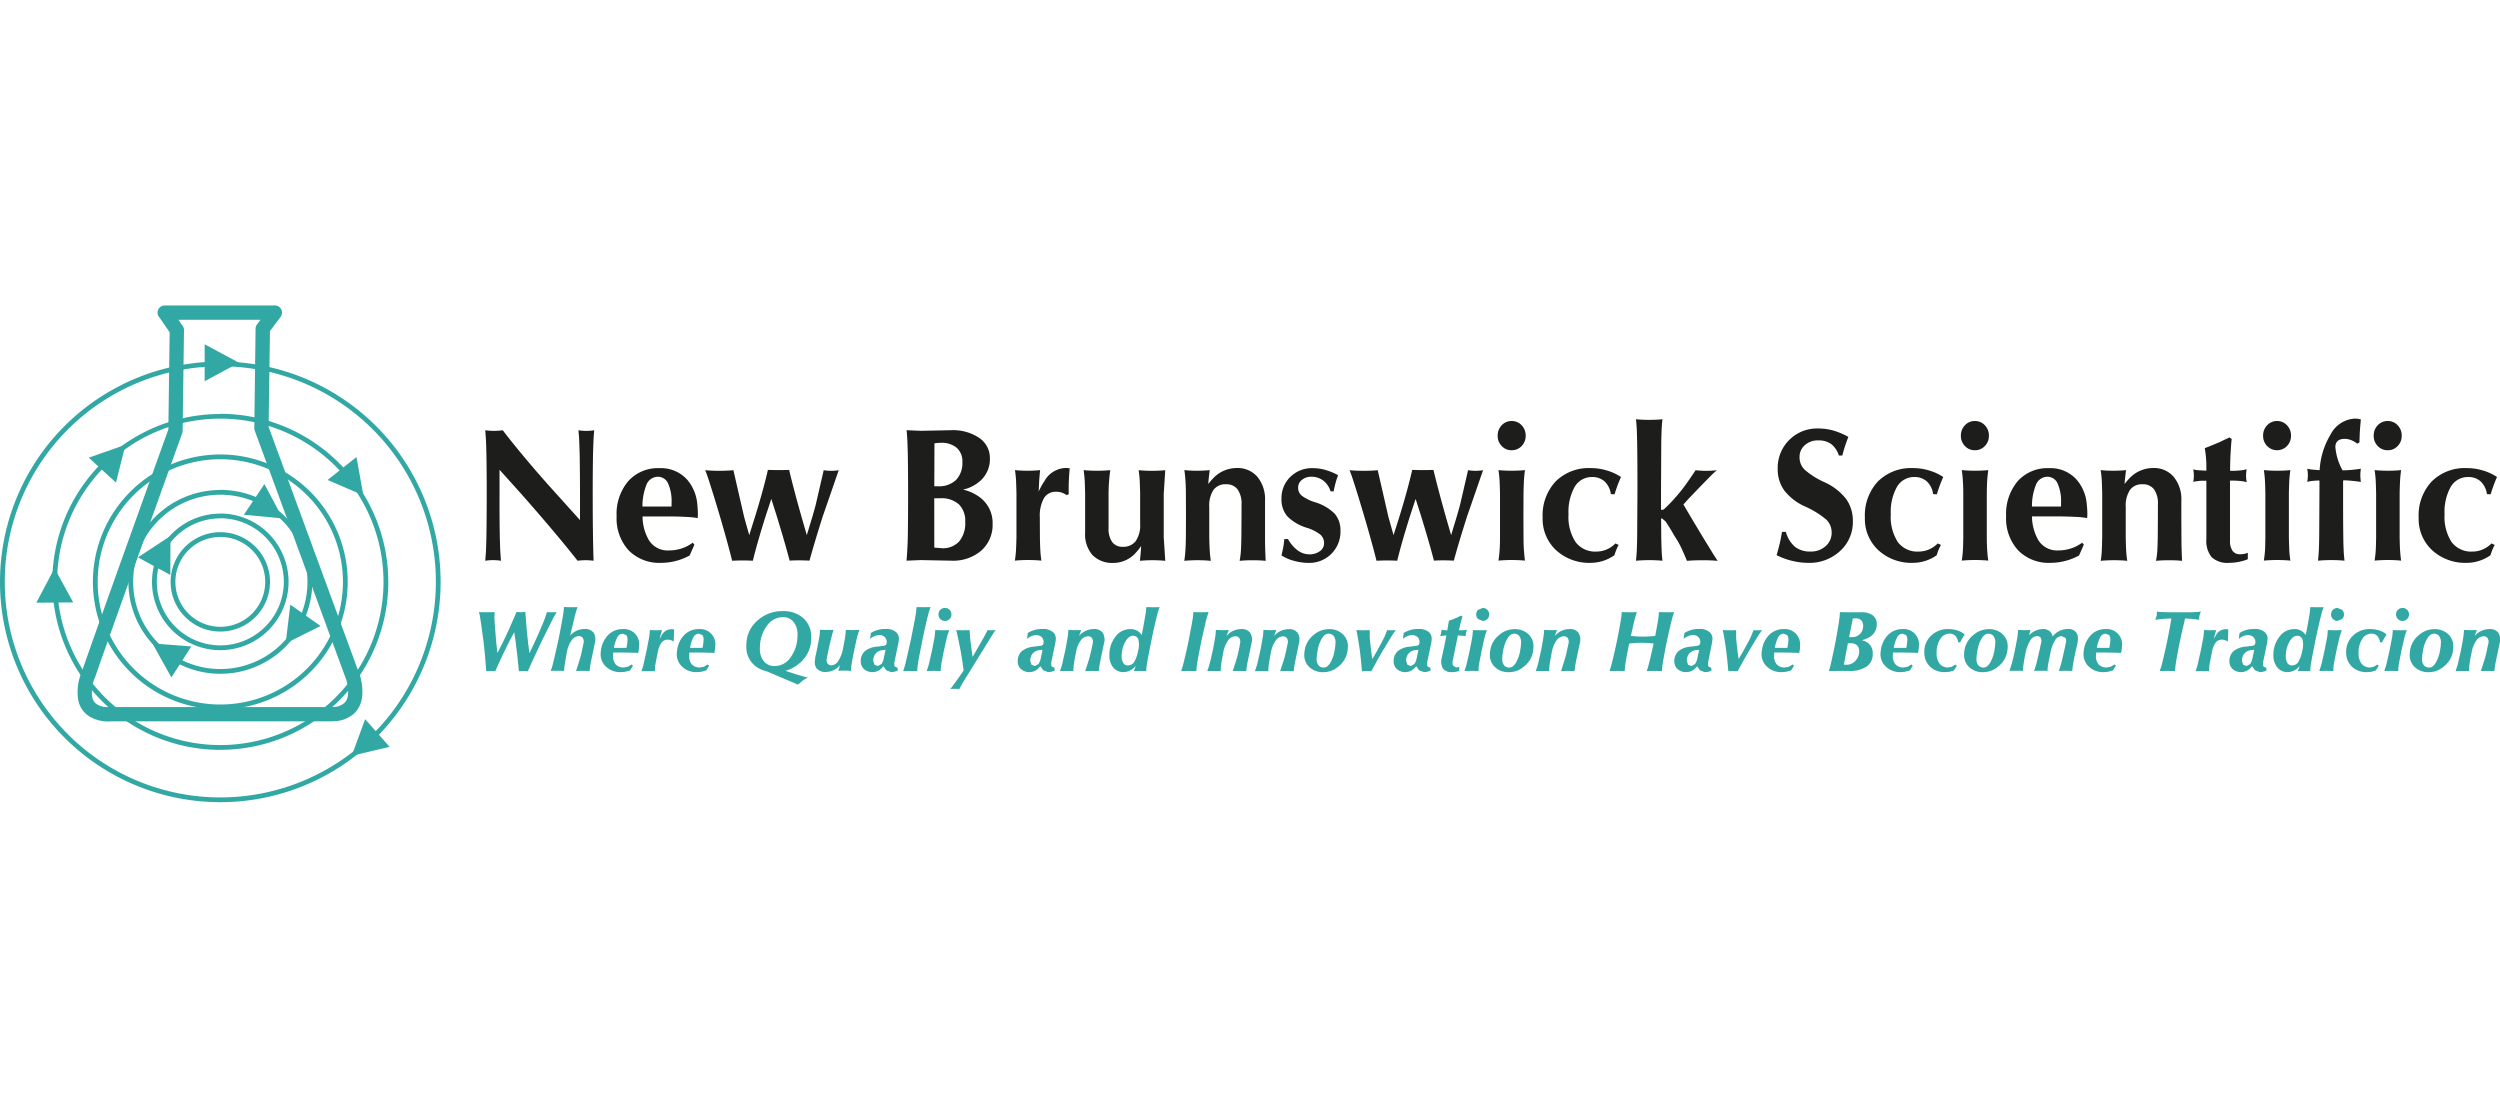 <svg id="Vrstva_1" data-name="Vrstva 1" xmlns="http://www.w3.org/2000/svg" viewBox="0 0 125 55"><defs><style>.cls-1{fill:#1d1d1b;}.cls-2{fill:#32a8a4;}</style></defs><title>Loga-znacek</title><path class="cls-1" d="M24.991,26.871c.008.321.016.559.026.715s.019.306.033.451a2.6,2.6,0,0,0-.788,0c.012-.145.025-.3.034-.451s.015-.394.024-.715q.015-.943.016-2.109T24.32,22.68c-.009-.321-.016-.559-.024-.715s-.022-.306-.034-.452a3.212,3.212,0,0,0,.876,0q.849,1.116,2.23,2.68L29,26.005,29,24.787c0-.777-.006-1.48-.017-2.105-.011-.32-.019-.556-.026-.712s-.021-.308-.036-.457a2.251,2.251,0,0,0,.395.03,2.228,2.228,0,0,0,.395-.03c-.014.146-.026.3-.033.452s-.017.394-.026.715q-.017.938-.016,2.11,0,1.947.043,3.247a3.609,3.609,0,0,0-.4-.028,3.659,3.659,0,0,0-.4.028Q27.8,26.663,26.066,24.7l-1.089-1.212,0,1.272Q24.973,25.931,24.991,26.871Z"/><path class="cls-1" d="M33.056,28.142a2.145,2.145,0,0,1-1.625-.626,2.366,2.366,0,0,1-.6-1.7,2.531,2.531,0,0,1,.582-1.758,1.987,1.987,0,0,1,1.564-.65A1.757,1.757,0,0,1,34.373,24a2.159,2.159,0,0,1,.493,1.227c.014.131.022.263.026.392a1.691,1.691,0,0,1-.009.276v.01a3.912,3.912,0,0,0-.583-.059c-.278-.015-.56-.024-.85-.024H32.128a2.354,2.354,0,0,0,.326,1.2,1.1,1.1,0,0,0,.986.5,2.042,2.042,0,0,0,.643-.1,1.878,1.878,0,0,0,.552-.288l.085.1-.239.541a2.941,2.941,0,0,1-.693.273A2.9,2.9,0,0,1,33.056,28.142Zm.522-2.815v-.171a2.205,2.205,0,0,0-.174-.986.559.559,0,0,0-.521-.333h.006a.627.627,0,0,0-.579.433,2.87,2.87,0,0,0-.187,1.057Z"/><path class="cls-1" d="M36.607,28.037q-.226-.91-.622-2.26l-.262-.872q-.21-.671-.3-.95c-.062-.185-.116-.334-.164-.445.207.019.442.03.7.03s.5-.011.711-.03q.546,2.377.534,2.327l.257.92h0l.306-.969q.418-1.362.628-2.293c.2.006.384.009.533.009s.324,0,.529-.009q.216.921.6,2.279l.284.983h0l.29-.96.12-.426c.014-.046.051-.193.107-.441s.169-.722.327-1.42a2.24,2.24,0,0,0,.379.03,2.172,2.172,0,0,0,.372-.03q-.51,1.477-.666,1.926c-.1.3-.14.4-.106.3l-.009.028q-.43,1.353-.68,2.268c-.19-.009-.354-.014-.493-.014s-.308,0-.5.014q-.241-.922-.662-2.285l-.255-.8h0l-.26.789q-.435,1.368-.662,2.3c-.2-.009-.377-.014-.523-.014S36.808,28.028,36.607,28.037Z"/><path class="cls-1" d="M45.39,26.871q.015-.94.015-2.093,0-1.171-.015-2.1c-.009-.321-.017-.559-.026-.716s-.02-.306-.034-.452l.711.03,1.525-.03a2.332,2.332,0,0,1,1.4.389,1.211,1.211,0,0,1,.529,1.026,1.447,1.447,0,0,1-.568,1.19,1.881,1.881,0,0,1-.777.365,2.211,2.211,0,0,1,.888.421,1.588,1.588,0,0,1,.592,1.286,1.711,1.711,0,0,1-.564,1.341,2.151,2.151,0,0,1-1.494.506l-1.535-.03-.712.03c.014-.145.025-.3.034-.454S45.381,27.191,45.39,26.871Zm1.325-2.558h.178A1.229,1.229,0,0,0,47.8,24a1.214,1.214,0,0,0,.319-.9.9.9,0,0,0-.282-.71,1.172,1.172,0,0,0-.8-.249,1.645,1.645,0,0,0-.314.028Zm0,3.067.381.031a1.1,1.1,0,0,0,.865-.342,1.414,1.414,0,0,0,.3-.973,1.156,1.156,0,0,0-.32-.883,1.32,1.32,0,0,0-.939-.3h-.289Z"/><path class="cls-1" d="M50.823,26.871l0-1.1,0-1.1c-.007-.311-.015-.545-.024-.7s-.028-.311-.051-.465a6.045,6.045,0,0,0,.625.03,6.246,6.246,0,0,0,.634-.03c-.023.216-.038.4-.049.559l-.025.513a3.558,3.558,0,0,1,.3-.54,1.253,1.253,0,0,1,1.007-.637l.12,0,.125.014c-.022.25-.035.465-.043.644s-.009.394-.007.648l-.094.052a1.18,1.18,0,0,0-.26-.132.87.87,0,0,0-.272-.04.682.682,0,0,0-.612.323,1.794,1.794,0,0,0-.206.956l.005,1q.008.466.024.7c.01.156.025.311.05.465-.194-.019-.414-.03-.658-.03s-.475.011-.668.03c.023-.154.042-.309.052-.467S50.816,27.182,50.823,26.871Z"/><path class="cls-1" d="M55.428,24.673l0,1.1V26.4a1.151,1.151,0,0,0,.18.7.618.618,0,0,0,.53.239.769.769,0,0,0,.649-.286,1.386,1.386,0,0,0,.22-.851v-.439l0-1.094c-.007-.314-.015-.548-.025-.7s-.027-.309-.05-.459c.2.019.417.03.663.03s.471-.011.667-.03c-.049.795-.075,1.183-.075,1.165v2.2c0-.017.026.371.075,1.166a6.169,6.169,0,0,0-.631-.03,6.281,6.281,0,0,0-.635.03c.023-.215.039-.4.051-.554l.01-.185a2.676,2.676,0,0,1-.259.325,1.5,1.5,0,0,1-1.12.519,1.38,1.38,0,0,1-1.054-.393,1.574,1.574,0,0,1-.368-1.117v-.864l0-1.1c-.007-.31-.014-.544-.025-.7s-.027-.311-.05-.465c.2.019.416.03.663.03s.475-.011.672-.03c-.026.154-.041.309-.055.465S55.432,24.362,55.428,24.673Z"/><path class="cls-1" d="M59.294,26.871l.005-1.1-.005-1.1c0-.311-.014-.545-.025-.7s-.027-.311-.052-.465a6.148,6.148,0,0,0,.63.03,6.321,6.321,0,0,0,.639-.03c-.026.216-.049.4-.063.555l-.009.14a3.033,3.033,0,0,1,.236-.278,1.621,1.621,0,0,1,1.188-.522,1.3,1.3,0,0,1,1.033.442,1.767,1.767,0,0,1,.381,1.2v.734l0,1.1c0,.33.007.572.013.728s.012.3.02.437c-.191-.019-.407-.03-.648-.03s-.465.011-.656.03a4.038,4.038,0,0,0,.062-.464c.011-.156.018-.389.025-.7l.008-1.1,0-.568a1.2,1.2,0,0,0-.2-.744.687.687,0,0,0-.581-.252.726.726,0,0,0-.623.285,1.425,1.425,0,0,0-.209.85v.434l0,1.094c.008.311.016.544.027.7s.027.31.052.464c-.2-.019-.414-.03-.659-.03s-.472.011-.668.03c.024-.154.04-.309.052-.467S59.289,27.182,59.294,26.871Z"/><path class="cls-1" d="M66.524,24.561a1.043,1.043,0,0,0-.361-.532.962.962,0,0,0-.589-.192.724.724,0,0,0-.478.157.486.486,0,0,0-.189.391.5.5,0,0,0,.183.4,2.136,2.136,0,0,0,.665.327,2.37,2.37,0,0,1,.979.573,1.26,1.26,0,0,1,.289.86,1.554,1.554,0,0,1-1.591,1.6,2.778,2.778,0,0,1-.737-.105,2.1,2.1,0,0,1-.621-.271c.039-.158.066-.294.089-.409s.038-.25.052-.407l.184,0a1.843,1.843,0,0,0,.492.572.966.966,0,0,0,.573.191.866.866,0,0,0,.527-.155.475.475,0,0,0,.212-.4.549.549,0,0,0-.187-.432,2.107,2.107,0,0,0-.677-.34,2.33,2.33,0,0,1-.977-.577,1.286,1.286,0,0,1-.288-.874,1.473,1.473,0,0,1,.442-1.093,1.528,1.528,0,0,1,1.116-.437,2.289,2.289,0,0,1,.622.084,3.224,3.224,0,0,1,.649.267c-.053.15-.1.283-.127.4a4.073,4.073,0,0,0-.094.415Z"/><path class="cls-1" d="M68.825,28.037q-.227-.91-.623-2.26l-.263-.872q-.207-.671-.3-.95c-.06-.185-.115-.334-.163-.445.21.019.443.03.7.03s.5-.011.71-.03q.546,2.377.533,2.327l.258.92h0l.308-.969q.416-1.362.626-2.293c.207.006.386.009.533.009s.324,0,.529-.009c.146.614.346,1.374.6,2.279l.284.983h0l.29-.96.121-.426c.015-.046.05-.193.108-.441s.167-.722.327-1.42a2.365,2.365,0,0,0,.751,0q-.512,1.477-.667,1.926c-.105.3-.139.4-.107.3l-.008.028q-.433,1.353-.68,2.268c-.191-.009-.355-.014-.494-.014s-.306,0-.5.014q-.24-.922-.661-2.285l-.255-.8h0l-.26.789c-.29.912-.509,1.679-.662,2.3-.2-.009-.376-.014-.524-.014S69.026,28.028,68.825,28.037Z"/><path class="cls-1" d="M75.584,21.051a.666.666,0,0,1,.5.214.735.735,0,0,1,.2.519.721.721,0,0,1-.2.516.668.668,0,0,1-.5.212.659.659,0,0,1-.5-.212.711.711,0,0,1-.2-.516.724.724,0,0,1,.2-.519A.657.657,0,0,1,75.584,21.051ZM75,26.871l0-1.1,0-1.1c-.007-.311-.015-.545-.025-.7s-.028-.311-.051-.465c.194.019.415.03.659.03s.472-.011.667-.03c-.024.154-.039.309-.049.465s-.02.389-.025.7l-.005,1.1.005,1.095c0,.311.013.546.025.7s.025.311.049.465c-.2-.019-.414-.03-.659-.03s-.473.011-.667.03c.023-.154.04-.309.053-.467S75,27.182,75,26.871Z"/><path class="cls-1" d="M80.933,27.248a2.371,2.371,0,0,0-.12.248c-.029.072-.061.162-.092.266a2.086,2.086,0,0,1-1.176.38,2.449,2.449,0,0,1-1.74-.631,2.129,2.129,0,0,1-.673-1.629,2.483,2.483,0,0,1,.65-1.81,2.353,2.353,0,0,1,1.763-.667,2.726,2.726,0,0,1,.791.117,2.574,2.574,0,0,1,.712.328c-.071.164-.128.306-.173.426s-.094.266-.147.44l-.185-.011a1.059,1.059,0,0,0-.311-.631.894.894,0,0,0-.623-.222.983.983,0,0,0-.872.487,2.536,2.536,0,0,0-.311,1.367,2.312,2.312,0,0,0,.354,1.4,1.219,1.219,0,0,0,1.042.472,1.29,1.29,0,0,0,.512-.106,1.36,1.36,0,0,0,.439-.3Z"/><path class="cls-1" d="M83.063,26.868c.006.3.013.533.02.688s.021.318.041.481c-.2-.019-.414-.03-.659-.03s-.473.011-.666.03c.017-.163.03-.324.038-.479s.015-.385.021-.687l.014-2.366q0-1.482-.014-2.376c-.006-.3-.013-.532-.021-.687s-.021-.316-.038-.48a6.152,6.152,0,0,0,.656.03,6.371,6.371,0,0,0,.669-.03c-.02.164-.034.324-.041.479s-.014.384-.02.686l-.012,2.365v1h.023l.09-.008.062-.048a7.413,7.413,0,0,0,.613-.643c.136-.154.266-.318.393-.489s.309-.435.549-.793a4.443,4.443,0,0,0,.533.03,4.349,4.349,0,0,0,.529-.03c-.089.073-.226.2-.412.39s-.51.522-.975,1.007L84.371,25l-.2.223.221.379.623,1.044q.463.759.635,1.038c.116.186.195.306.237.358-.225-.019-.481-.03-.764-.03s-.546.011-.775.03c-.13-.31-.232-.544-.308-.7a4.218,4.218,0,0,0-.264-.465l-.046-.069c-.155-.271-.3-.515-.448-.732l-.146-.126-.081-.038Z"/><path class="cls-1" d="M91.942,22.777a1.162,1.162,0,0,0-.383-.576,1.087,1.087,0,0,0-.654-.181.949.949,0,0,0-.663.239.764.764,0,0,0-.264.6.851.851,0,0,0,.261.632,3.942,3.942,0,0,0,.989.621,2.872,2.872,0,0,1,1.074.831,1.857,1.857,0,0,1,.341,1.117,1.946,1.946,0,0,1-.636,1.488,2.248,2.248,0,0,1-1.595.595,3.464,3.464,0,0,1-.805-.1,3.577,3.577,0,0,1-.777-.286c.065-.222.118-.416.156-.579s.076-.359.115-.585h.192a1.5,1.5,0,0,0,.455.747,1.211,1.211,0,0,0,.778.237,1.088,1.088,0,0,0,.756-.27.872.872,0,0,0,.3-.681.889.889,0,0,0-.275-.653,4.479,4.479,0,0,0-1.057-.65,2.722,2.722,0,0,1-1.036-.8,1.788,1.788,0,0,1-.328-1.08A1.964,1.964,0,0,1,90.9,21.424a2.834,2.834,0,0,1,.757.1,3.7,3.7,0,0,1,.762.32c-.071.177-.125.331-.167.46s-.087.288-.137.473Z"/><path class="cls-1" d="M97.047,27.248a2.59,2.59,0,0,0-.12.248c-.03.072-.06.162-.093.266a2.011,2.011,0,0,1-.562.28,2.037,2.037,0,0,1-.614.1,2.446,2.446,0,0,1-1.739-.631,2.126,2.126,0,0,1-.674-1.629,2.484,2.484,0,0,1,.651-1.81,2.351,2.351,0,0,1,1.761-.667,2.74,2.74,0,0,1,.793.117,2.541,2.541,0,0,1,.711.328c-.071.164-.128.306-.172.426s-.093.266-.148.44l-.185-.011a1.053,1.053,0,0,0-.311-.631.893.893,0,0,0-.622-.222.982.982,0,0,0-.872.487,2.527,2.527,0,0,0-.311,1.367,2.312,2.312,0,0,0,.353,1.4,1.219,1.219,0,0,0,1.043.472,1.3,1.3,0,0,0,.512-.106,1.382,1.382,0,0,0,.439-.3Z"/><path class="cls-1" d="M98.745,21.051a.666.666,0,0,1,.5.214.727.727,0,0,1,.2.519.713.713,0,0,1-.2.516.668.668,0,0,1-.5.212.659.659,0,0,1-.5-.212.707.707,0,0,1-.2-.516.72.72,0,0,1,.2-.519A.657.657,0,0,1,98.745,21.051Zm-.581,5.82,0-1.1,0-1.1c0-.311-.014-.545-.025-.7s-.027-.311-.05-.465c.2.019.414.03.659.03s.472-.011.667-.03c-.024.154-.039.309-.051.465s-.019.389-.024.7l0,1.1,0,1.095c0,.311.014.546.024.7s.027.311.051.465c-.2-.019-.414-.03-.658-.03s-.473.011-.668.03c.023-.154.042-.309.053-.467S98.159,27.182,98.164,26.871Z"/><path class="cls-1" d="M102.531,28.142a2.144,2.144,0,0,1-1.625-.626,2.358,2.358,0,0,1-.6-1.7,2.544,2.544,0,0,1,.579-1.758,2,2,0,0,1,1.566-.65,1.755,1.755,0,0,1,1.395.591,2.131,2.131,0,0,1,.493,1.227c.015.131.024.263.027.392a1.691,1.691,0,0,1-.009.276v.01a3.927,3.927,0,0,0-.582-.059c-.279-.015-.562-.024-.852-.024H101.6a2.394,2.394,0,0,0,.325,1.2,1.1,1.1,0,0,0,.987.5,2.016,2.016,0,0,0,.641-.1,1.852,1.852,0,0,0,.554-.288l.084.1-.238.541a2.958,2.958,0,0,1-.693.273A2.9,2.9,0,0,1,102.531,28.142Zm.521-2.815v-.171a2.178,2.178,0,0,0-.174-.986.556.556,0,0,0-.519-.333h.005a.624.624,0,0,0-.577.433,2.824,2.824,0,0,0-.189,1.057Z"/><path class="cls-1" d="M105.11,26.871l0-1.1,0-1.1c-.006-.311-.015-.545-.024-.7s-.029-.311-.053-.465a6.14,6.14,0,0,0,.631.03,6.329,6.329,0,0,0,.638-.03c-.028.216-.047.4-.064.555l-.009.14a3.033,3.033,0,0,1,.236-.278,1.623,1.623,0,0,1,1.189-.522,1.288,1.288,0,0,1,1.031.442,1.757,1.757,0,0,1,.382,1.2v.734l.005,1.1c0,.33.008.572.013.728s.012.3.02.437c-.191-.019-.407-.03-.647-.03s-.466.011-.658.03a4.04,4.04,0,0,0,.063-.464c.011-.156.018-.389.025-.7l.007-1.1,0-.568a1.2,1.2,0,0,0-.194-.744.685.685,0,0,0-.58-.252.721.721,0,0,0-.623.285,1.417,1.417,0,0,0-.211.85v.434l0,1.094c.005.311.014.544.024.7s.028.31.052.464c-.193-.019-.414-.03-.658-.03s-.474.011-.667.03c.022-.154.04-.309.05-.467S105.1,27.182,105.11,26.871Z"/><path class="cls-1" d="M112.388,27.963a2.555,2.555,0,0,1-.926.179,1.167,1.167,0,0,1-.877-.28,1.3,1.3,0,0,1-.267-.912V24.036l-.184,0c-.1,0-.194.014-.283.024a.954.954,0,0,0-.186.035,2.273,2.273,0,0,0,.028-.32,2.2,2.2,0,0,0-.028-.311.8.8,0,0,0,.192.041c.092.01.187.016.283.019l.178.011v-.3c0-.1-.009-.227-.022-.386s-.035-.307-.058-.442c.27-.1.5-.2.7-.281l.534-.255.113.078c-.019.142-.035.36-.052.653s-.026.606-.029.938h.145a3.529,3.529,0,0,0,.395-.023,1.64,1.64,0,0,0,.291-.056,1.839,1.839,0,0,0-.031.319,1.927,1.927,0,0,0,.031.329,1.647,1.647,0,0,0-.294-.056,3.814,3.814,0,0,0-.4-.022H111.5v3a.855.855,0,0,0,.127.51.436.436,0,0,0,.376.172,1,1,0,0,0,.39-.074Z"/><path class="cls-1" d="M113.85,21.051a.658.658,0,0,1,.5.214.723.723,0,0,1,.2.519.71.71,0,0,1-.2.516.689.689,0,0,1-.994,0,.71.71,0,0,1-.2-.516.723.723,0,0,1,.2-.519A.663.663,0,0,1,113.85,21.051Zm-.582,5.82,0-1.1,0-1.1c-.006-.311-.013-.545-.024-.7s-.028-.311-.051-.465c.2.019.414.03.659.03s.474-.011.667-.03q-.033.231-.051.465c-.008.155-.017.389-.024.7l0,1.1,0,1.095c.007.311.016.546.024.7s.029.311.051.465c-.193-.019-.413-.03-.658-.03s-.472.011-.668.03c.023-.154.042-.309.055-.467S113.262,27.182,113.268,26.871Z"/><path class="cls-1" d="M117.155,24.021l0,.446c0,1,0,1.8.011,2.4,0,.3.012.531.019.688s.023.316.04.479c-.194-.019-.413-.03-.657-.03s-.474.011-.669.03c.02-.163.032-.324.041-.479s.015-.385.02-.688l.013-2.4v-.44h-.017a2.853,2.853,0,0,0-.348.02,1.169,1.169,0,0,0-.245.049,2.26,2.26,0,0,0,.031-.334,2.165,2.165,0,0,0-.031-.326,1.4,1.4,0,0,0,.224.04c.114.014.237.022.369.03h.026a3.84,3.84,0,0,1,.539-1.766,1.456,1.456,0,0,1,1.232-.811l.175.013.117.033c-.024.218-.04.408-.05.568s-.016.351-.022.577l-.111.063a1.112,1.112,0,0,0-.3-.175.927.927,0,0,0-.324-.066c-.3,0-.457.13-.471.391a2.866,2.866,0,0,0,.36,1.182h.085c.1,0,.227-.008.386-.023s.308-.034.445-.056a2.551,2.551,0,0,0-.027.326,2.663,2.663,0,0,0,.027.334c-.137-.022-.285-.04-.444-.055s-.287-.024-.385-.024Z"/><path class="cls-1" d="M119.385,21.051a.658.658,0,0,1,.5.214.72.72,0,0,1,.2.519.707.707,0,0,1-.2.516.66.66,0,0,1-.5.212.669.669,0,0,1-.5-.212.717.717,0,0,1-.2-.516.731.731,0,0,1,.2-.519A.667.667,0,0,1,119.385,21.051Zm-.579,5.82,0-1.1,0-1.1c-.007-.311-.014-.545-.024-.7s-.028-.311-.051-.465c.2.019.414.03.659.03s.472-.011.667-.03c-.023.154-.041.309-.05.465s-.019.389-.025.7l0,1.1,0,1.095c.006.311.014.546.025.7s.027.311.05.465c-.2-.019-.414-.03-.658-.03s-.473.011-.668.03c.023-.154.041-.309.053-.467S118.8,27.182,118.806,26.871Z"/><path class="cls-1" d="M124.736,27.248a2.162,2.162,0,0,0-.119.248c-.03.072-.062.162-.094.266a2,2,0,0,1-.562.28,2.022,2.022,0,0,1-.614.1,2.449,2.449,0,0,1-1.74-.631,2.133,2.133,0,0,1-.674-1.629,2.477,2.477,0,0,1,.654-1.81,2.343,2.343,0,0,1,1.76-.667,2.728,2.728,0,0,1,.792.117,2.555,2.555,0,0,1,.711.328c-.071.164-.128.306-.172.426s-.093.266-.146.44l-.186-.011a1.059,1.059,0,0,0-.311-.631.889.889,0,0,0-.622-.222.983.983,0,0,0-.873.487,2.536,2.536,0,0,0-.311,1.367,2.319,2.319,0,0,0,.353,1.4,1.221,1.221,0,0,0,1.044.472,1.283,1.283,0,0,0,.509-.106,1.358,1.358,0,0,0,.441-.3Z"/><path class="cls-2" d="M24.313,33.562q-.061-.867-.136-1.482c-.034-.267-.074-.562-.122-.888-.031-.208-.051-.34-.061-.4l-.046-.186c.15,0,.279.007.391.007s.241,0,.394-.007c-.009.12-.013.208-.013.268s.007.164.017.318c.023.335.047.638.072.907l.06.552h0l.284-.552q.306-.622.674-1.5l.217.012.222-.012c.04.581.085,1.078.132,1.492l.073.567c.1-.2.187-.384.265-.555.125-.269.256-.571.4-.91.053-.128.09-.221.11-.279s.055-.162.1-.307c.091,0,.173.007.241.007s.151,0,.246-.007l-.127.212c-.032.059-.095.184-.19.374l-.441.889c-.2.413-.428.906-.686,1.481l-.219-.014-.225.014c-.055-.581-.112-1.079-.167-1.5l-.068-.45h0c-.088.156-.167.3-.24.446q-.321.624-.708,1.5l-.22-.014Z"/><path class="cls-2" d="M27.7,32.968q.132-.564.228-1.012c.061-.3.127-.638.194-1.018.026-.153.043-.261.051-.319s.015-.147.023-.265c.128,0,.241.006.335.006s.211,0,.344-.006c-.041.127-.071.221-.088.28s-.043.16-.077.3l-.2.842.018-.018a.945.945,0,0,1,.7-.308.521.521,0,0,1,.453.186.687.687,0,0,1,.057.538l-.165.79c-.031.151-.051.257-.059.315s-.021.15-.035.272c-.129-.006-.24-.007-.334-.007s-.21,0-.342.007c.107-.326.176-.549.21-.666s.072-.286.117-.507l.043-.2a.371.371,0,0,0-.028-.273.226.226,0,0,0-.206-.1.447.447,0,0,0-.354.208,1.4,1.4,0,0,0-.236.564l-.068.383c-.026.166-.044.277-.053.336s-.014.142-.021.251c-.126-.006-.238-.007-.331-.007s-.208,0-.339.007c.041-.119.069-.207.087-.266S27.659,33.123,27.7,32.968Z"/><path class="cls-2" d="M31.025,33.606a1.01,1.01,0,0,1-.711-.261.847.847,0,0,1-.283-.654l.008-.117.018-.124a1.328,1.328,0,0,1,.384-.733,1.006,1.006,0,0,1,.706-.263.757.757,0,0,1,.812.815l-.01.162-.029.174-.01.041c-.333-.012-.625-.019-.876-.019l-.373,0-.008.154a.637.637,0,0,0,.137.443.535.535,0,0,0,.41.148l.19-.035.19-.113.069.059-.143.237-.237.066A1.583,1.583,0,0,1,31.025,33.606Zm.3-1.212V32.38l.039-.216.012-.174a.4.4,0,0,0-.057-.232l-.178-.072a.306.306,0,0,0-.265.158,1.782,1.782,0,0,0-.178.544v.006Z"/><path class="cls-2" d="M32.23,32.968l.1-.442.084-.438c.029-.145.048-.246.054-.3s.016-.154.025-.283c.115,0,.215.007.3.007s.188,0,.309-.007c-.028.091-.051.166-.067.226l-.057.225.125-.225a.556.556,0,0,1,.461-.272l.142.009-.02.616a.489.489,0,0,0-.31-.1.367.367,0,0,0-.3.149,1.1,1.1,0,0,0-.184.458l-.076.385c-.027.136-.045.235-.054.293s-.011.157-.019.294c-.128-.006-.239-.007-.333-.007s-.209,0-.34.007c.045-.13.075-.224.093-.284S32.2,33.11,32.23,32.968Z"/><path class="cls-2" d="M34.831,33.606a1,1,0,0,1-.709-.261.842.842,0,0,1-.284-.654l.006-.117.022-.124a1.3,1.3,0,0,1,.382-.733,1,1,0,0,1,.706-.263.757.757,0,0,1,.812.815l-.01.162-.03.174-.009.041c-.334-.012-.626-.019-.877-.019l-.373,0-.007.154a.642.642,0,0,0,.137.443.537.537,0,0,0,.41.148l.189-.035.189-.113.073.059-.146.237-.236.066A1.588,1.588,0,0,1,34.831,33.606Zm.3-1.212V32.38l.037-.216.011-.174a.391.391,0,0,0-.054-.232l-.178-.072a.312.312,0,0,0-.268.158,1.768,1.768,0,0,0-.175.544v.006Z"/><path class="cls-2" d="M39.9,34.231l-.755-.321-.726-.31-.085-.032-.114-.037a1.276,1.276,0,0,1-.516-.284,1.22,1.22,0,0,1-.388-.949v-.1l.008-.1A1.6,1.6,0,0,1,37.905,31a1.827,1.827,0,0,1,1.225-.444,1.485,1.485,0,0,1,1.043.357,1.24,1.24,0,0,1,.389.957l0,.1-.006.094a1.6,1.6,0,0,1-.584,1.1,1.757,1.757,0,0,1-.7.375l.3.1c.193.063.368.117.529.162a1.546,1.546,0,0,0,.3.068,2.553,2.553,0,0,0-.263.159Zm-1.522-2.983A1.818,1.818,0,0,0,38,32.258l-.006.082,0,.09a.956.956,0,0,0,.2.634.662.662,0,0,0,.534.238.955.955,0,0,0,.768-.389A1.819,1.819,0,0,0,39.87,31.9l.006-.084,0-.087a.965.965,0,0,0-.2-.634.655.655,0,0,0-.53-.238A.972.972,0,0,0,38.377,31.248Z"/><path class="cls-2" d="M41.517,32.089c-.038.156-.069.3-.1.439l-.076.388a.336.336,0,0,0,.032.254.228.228,0,0,0,.206.095.434.434,0,0,0,.34-.226,1.7,1.7,0,0,0,.232-.613l.064-.337c.027-.137.044-.235.05-.293s.017-.158.026-.3c.128,0,.241.007.335.007s.21,0,.344-.007c-.045.129-.076.222-.094.281s-.039.16-.072.307l-.095.44-.086.44c-.027.145-.046.248-.053.3s-.014.154-.021.282c-.122-.01-.225-.015-.314-.015s-.2,0-.321.008l.092-.283-.021.024a.922.922,0,0,1-.688.317.544.544,0,0,1-.472-.188.519.519,0,0,1-.086-.316l.025-.233.075-.342.085-.438c.03-.148.048-.248.055-.308s.014-.152.022-.281c.128,0,.24.007.335.007s.209,0,.342-.007l-.069.215C41.6,31.771,41.566,31.9,41.517,32.089Z"/><path class="cls-2" d="M43.639,33.606a.626.626,0,0,1-.435-.149.509.509,0,0,1-.166-.394.656.656,0,0,1,.2-.5,1.078,1.078,0,0,1,.6-.23l.36-.043.1-.042.036-.1a.346.346,0,0,0-.386-.392.691.691,0,0,0-.444.194l.039-.3a1.308,1.308,0,0,1,.745-.2.717.717,0,0,1,.539.178.454.454,0,0,1,.119.324l-.021.169-.211,1.016.008.172.109.063.041,0,.021.147a.68.68,0,0,1-.346.085l-.238-.093-.137-.2-.08.086A.631.631,0,0,1,43.639,33.606Zm.638-1.116-.138.014a.525.525,0,0,0-.348.166.537.537,0,0,0-.127.372l.058.194.173.066.177-.1a.746.746,0,0,0,.112-.267Z"/><path class="cls-2" d="M45.323,32.968q.133-.564.227-1.012c.062-.3.126-.638.2-1.018.026-.153.045-.261.052-.319s.015-.147.024-.265c.132,0,.248.006.347.006s.215,0,.353-.006c-.042.118-.072.207-.089.265s-.042.166-.08.319c-.09.378-.165.714-.226,1.014s-.126.636-.2,1.016c-.025.155-.043.261-.049.321s-.016.147-.023.266c-.134-.006-.249-.007-.347-.007s-.215,0-.353.007c.041-.119.07-.207.086-.266S45.287,33.123,45.323,32.968Z"/><path class="cls-2" d="M46.5,32.968l.1-.442.084-.438c.029-.145.047-.246.054-.3s.016-.154.024-.283c.133,0,.248.007.346.007s.216,0,.353-.007c-.044.129-.076.226-.094.283s-.039.16-.071.3l-.1.44-.087.44c-.027.142-.046.244-.054.3s-.012.154-.021.284c-.134-.006-.248-.007-.347-.007s-.216,0-.351.007c.043-.13.075-.224.091-.284S46.472,33.11,46.5,32.968Zm.749-2.571a.319.319,0,0,1,.323.326.312.312,0,0,1-.093.229.324.324,0,0,1-.555-.229.319.319,0,0,1,.325-.326Z"/><path class="cls-2" d="M49.4,32.094l-1.092,1.768c-.089.136-.149.234-.183.293s-.086.157-.156.293l-.223-.007-.228.007.1-.128c.043-.058.152-.21.331-.458l.234-.338c-.051-.379-.1-.709-.152-.987l-.089-.442c-.044-.214-.073-.351-.087-.41l-.045-.178c.128,0,.238.007.331.007s.21,0,.34-.007c.009.158.016.265.02.325s.012.145.027.26c.018.17.037.321.059.46l.044.292.432-.752.123-.217c.031-.059.1-.181.193-.368l.2.007.2-.007-.1.14Z"/><path class="cls-2" d="M51.489,33.606a.627.627,0,0,1-.436-.149.5.5,0,0,1-.166-.394.655.655,0,0,1,.2-.5,1.085,1.085,0,0,1,.6-.23l.358-.043.1-.042.034-.1a.361.361,0,0,0-.065-.257.375.375,0,0,0-.319-.135.7.7,0,0,0-.444.194l.038-.3a1.313,1.313,0,0,1,.745-.2.715.715,0,0,1,.539.178.449.449,0,0,1,.119.324l-.02.169-.212,1.016.009.172.108.063.041,0,.022.147a.677.677,0,0,1-.345.085l-.237-.093-.138-.2-.082.086A.623.623,0,0,1,51.489,33.606Zm.637-1.116-.137.014a.528.528,0,0,0-.35.166.541.541,0,0,0-.126.372l.058.194.175.066.175-.1a.765.765,0,0,0,.113-.267Z"/><path class="cls-2" d="M53.162,32.968l.1-.442.082-.438c.027-.156.045-.264.053-.322s.014-.148.02-.266c.123,0,.23.007.319.007s.2,0,.326-.007c-.047.12-.081.209-.1.27l-.01.025.033-.034a.954.954,0,0,1,.7-.307.519.519,0,0,1,.455.187.691.691,0,0,1,.056.541l-.164.786c-.03.151-.05.257-.06.315s-.019.15-.034.272c-.13-.006-.239-.007-.333-.007s-.212,0-.344.007c.108-.326.179-.549.212-.666s.073-.286.118-.507l.043-.194a.373.373,0,0,0-.028-.274.228.228,0,0,0-.208-.1.458.458,0,0,0-.36.209,1.4,1.4,0,0,0-.234.563l-.072.383c-.024.148-.04.252-.047.31s-.013.152-.019.277c-.127-.006-.237-.007-.331-.007s-.207,0-.338.007c.052-.143.086-.243.1-.3S53.134,33.1,53.162,32.968Z"/><path class="cls-2" d="M56.174,33.606a.646.646,0,0,1-.512-.232.9.9,0,0,1-.192-.6v-.008a1.432,1.432,0,0,1,.3-.926.9.9,0,0,1,.731-.385.644.644,0,0,1,.585.3c.048-.244.1-.516.151-.815.026-.153.045-.261.052-.319s.016-.147.025-.265c.126,0,.237.006.329.006s.2,0,.336-.006c-.042.116-.07.2-.087.263s-.044.166-.082.321c-.089.378-.165.714-.225,1.014s-.128.636-.2,1.016c-.027.157-.044.265-.051.323s-.016.147-.023.264c-.117-.006-.22-.007-.307-.007s-.193,0-.316.007l.077-.191.023-.072-.018.02A.794.794,0,0,1,56.174,33.606Zm.475-1.816c-.148,0-.278.105-.392.312a1.426,1.426,0,0,0-.173.711.6.6,0,0,0,.081.337.254.254,0,0,0,.225.121.374.374,0,0,0,.318-.172,1.624,1.624,0,0,0,.2-.569,1.105,1.105,0,0,0,.01-.555A.261.261,0,0,0,56.649,31.79Z"/><path class="cls-2" d="M59.222,32.969q.119-.489.2-.888c.054-.264.112-.56.17-.89.029-.154.045-.261.053-.319s.016-.148.023-.266c.146,0,.271.007.377.007s.235,0,.385-.007c-.041.118-.069.207-.086.266s-.045.165-.082.319c-.077.328-.144.623-.2.889s-.11.559-.172.889c-.025.154-.043.26-.051.32s-.015.148-.021.266c-.145-.006-.27-.007-.377-.007s-.234,0-.385.007c.041-.118.07-.207.086-.266S59.185,33.123,59.222,32.969Z"/><path class="cls-2" d="M60.538,32.968l.1-.442.083-.438c.026-.156.042-.264.051-.322s.016-.148.021-.266c.123,0,.228.007.318.007s.2,0,.327-.007c-.047.12-.081.209-.1.27l-.011.025.033-.034a.96.96,0,0,1,.7-.307.511.511,0,0,1,.452.187.677.677,0,0,1,.059.541l-.164.786c-.03.151-.051.257-.06.315s-.019.15-.033.272c-.131-.006-.241-.007-.336-.007s-.21,0-.342.007c.108-.326.178-.549.212-.666s.072-.286.118-.507L62,32.188a.374.374,0,0,0-.027-.274.23.23,0,0,0-.208-.1.458.458,0,0,0-.36.209,1.4,1.4,0,0,0-.234.563l-.072.383c-.025.148-.041.252-.047.31s-.013.152-.018.277c-.128-.006-.238-.007-.332-.007s-.207,0-.339.007c.053-.143.086-.243.1-.3S60.51,33.1,60.538,32.968Z"/><path class="cls-2" d="M62.916,32.968l.1-.442.082-.438c.027-.156.044-.264.052-.322s.015-.148.022-.266c.122,0,.227.007.317.007s.2,0,.325-.007c-.045.12-.078.209-.1.27L63.7,31.8l.033-.034a.956.956,0,0,1,.7-.307.515.515,0,0,1,.453.187.686.686,0,0,1,.058.541l-.165.786c-.03.151-.049.257-.058.315s-.022.15-.035.272c-.129-.006-.241-.007-.335-.007s-.209,0-.344.007c.108-.326.18-.549.213-.666s.073-.286.118-.507l.043-.194a.369.369,0,0,0-.027-.274.229.229,0,0,0-.209-.1.455.455,0,0,0-.359.209,1.425,1.425,0,0,0-.235.563l-.071.383c-.024.148-.041.252-.048.31s-.013.152-.018.277c-.128-.006-.237-.007-.331-.007s-.206,0-.338.007c.05-.143.085-.243.1-.3S62.888,33.1,62.916,32.968Z"/><path class="cls-2" d="M65.477,33.364a.819.819,0,0,1-.264-.635l.009-.135.024-.146a1.22,1.22,0,0,1,.434-.7,1.18,1.18,0,0,1,.764-.291.974.974,0,0,1,.688.245.827.827,0,0,1,.264.636l-.009.136-.023.145a1.194,1.194,0,0,1-.436.7,1.151,1.151,0,0,1-.76.29A.982.982,0,0,1,65.477,33.364Zm1.035-.22a1.749,1.749,0,0,0,.216-.612l.035-.215.013-.189a.523.523,0,0,0-.091-.328.326.326,0,0,0-.271-.114c-.114,0-.218.078-.317.232a1.67,1.67,0,0,0-.216.614l-.037.217-.013.188a.51.51,0,0,0,.092.326.332.332,0,0,0,.274.113C66.311,33.376,66.416,33.3,66.512,33.144Z"/><path class="cls-2" d="M67.927,32.094c-.038-.233-.062-.377-.074-.437l-.038-.15c.128,0,.238.007.332.007s.209,0,.34-.007c0,.175,0,.292,0,.35s.01.139.021.239l.05.45.055.406h0l.231-.392c.078-.14.165-.3.253-.464.057-.107.1-.189.124-.248s.073-.173.141-.341l.211.007.215-.007-.152.212c-.038.058-.113.183-.231.376l-.263.435q-.251.43-.576,1.032l-.233-.014-.234.014c-.035-.4-.07-.743-.105-1.028C67.973,32.4,67.953,32.25,67.927,32.094Z"/><path class="cls-2" d="M70.284,33.606a.627.627,0,0,1-.436-.149.509.509,0,0,1-.166-.394.652.652,0,0,1,.2-.5,1.082,1.082,0,0,1,.6-.23l.358-.043.1-.042.034-.1a.371.371,0,0,0-.063-.257.382.382,0,0,0-.323-.135.7.7,0,0,0-.442.194l.04-.3a1.3,1.3,0,0,1,.744-.2.722.722,0,0,1,.54.178.456.456,0,0,1,.116.324l-.018.169-.213,1.016.01.172.106.063.042,0,.022.147a.677.677,0,0,1-.345.085l-.237-.093-.139-.2-.08.086A.631.631,0,0,1,70.284,33.606Zm.637-1.116-.137.014a.53.53,0,0,0-.35.166.541.541,0,0,0-.127.372l.061.194.173.066.174-.1a.747.747,0,0,0,.114-.267Z"/><path class="cls-2" d="M72.948,33.548a.986.986,0,0,1-.359.058.5.5,0,0,1-.446-.187.741.741,0,0,1-.05-.558l.12-.54.108-.549-.158.014-.153.027.047-.165.021-.163.125.022.162.01.081-.479c.144-.051.267-.1.368-.142l.244-.119.066.057-.043.138c-.037.123-.068.247-.095.373l-.036.169h.063l.2-.007.131-.022-.045.163-.022.165-.143-.027-.2-.012h-.04l-.246,1.2a.552.552,0,0,0,0,.3l.157.1.166-.029Z"/><path class="cls-2" d="M73.385,32.968l.1-.442.085-.438c.028-.145.048-.246.053-.3s.015-.154.024-.283c.134,0,.249.007.348.007s.215,0,.351-.007c-.045.129-.076.226-.094.283s-.04.16-.073.3l-.095.44-.086.44c-.028.142-.046.244-.054.3s-.015.154-.021.284c-.134-.006-.249-.007-.347-.007s-.216,0-.353.007c.043-.13.076-.224.092-.284S73.355,33.11,73.385,32.968Zm.749-2.571a.316.316,0,0,1,.231.094.32.32,0,0,1,.094.232.319.319,0,0,1-.325.322l-.23-.093a.312.312,0,0,1-.093-.229.319.319,0,0,1,.093-.232Z"/><path class="cls-2" d="M74.757,33.364a.819.819,0,0,1-.264-.635l.008-.135.023-.146a1.228,1.228,0,0,1,.436-.7,1.175,1.175,0,0,1,.761-.291.976.976,0,0,1,.691.245.826.826,0,0,1,.262.636l-.008.136-.023.145a1.194,1.194,0,0,1-.436.7,1.15,1.15,0,0,1-.759.29A.979.979,0,0,1,74.757,33.364Zm1.035-.22a1.769,1.769,0,0,0,.216-.612l.034-.215.012-.189a.523.523,0,0,0-.091-.328.323.323,0,0,0-.27-.114c-.114,0-.219.078-.317.232a1.746,1.746,0,0,0-.217.614l-.037.217-.01.188a.51.51,0,0,0,.09.326.33.33,0,0,0,.275.113C75.59,33.376,75.695,33.3,75.792,33.144Z"/><path class="cls-2" d="M76.953,32.968l.1-.442.081-.438c.027-.156.044-.264.051-.322a2.433,2.433,0,0,0,.02-.266c.125,0,.23.007.32.007s.2,0,.327-.007c-.047.12-.082.209-.1.27l-.01.025.033-.034a.953.953,0,0,1,.7-.307.515.515,0,0,1,.453.187.69.69,0,0,1,.058.541l-.165.786c-.031.151-.05.257-.058.315s-.022.15-.035.272c-.13-.006-.24-.007-.335-.007s-.21,0-.342.007c.107-.326.177-.549.21-.666s.075-.286.119-.507l.043-.194a.368.368,0,0,0-.029-.274.224.224,0,0,0-.207-.1.457.457,0,0,0-.36.209,1.4,1.4,0,0,0-.233.563l-.072.383c-.024.148-.042.252-.047.31s-.013.152-.019.277c-.127-.006-.238-.007-.331-.007s-.208,0-.338.007c.05-.143.085-.243.1-.3S76.925,33.1,76.953,32.968Z"/><path class="cls-2" d="M80.64,32.969q.117-.489.2-.888c.055-.264.112-.56.17-.89.027-.154.042-.261.052-.319s.015-.148.022-.266c.145,0,.269.007.377.007s.234,0,.384-.007c-.041.12-.07.208-.086.267s-.043.166-.08.322l-.136.6a5.479,5.479,0,0,0,.6.036,5.864,5.864,0,0,0,.618-.036l.111-.6c.026-.156.043-.263.05-.322s.016-.147.023-.267c.144,0,.27.007.377.007s.233,0,.384-.007c-.04.118-.068.207-.084.266s-.044.165-.082.319c-.077.328-.143.623-.2.889s-.11.559-.169.889c-.028.154-.043.26-.051.32s-.015.148-.023.266c-.145-.006-.27-.007-.376-.007s-.236,0-.384.007c.041-.118.068-.207.083-.266s.042-.166.082-.32l.18-.793a5.34,5.34,0,0,0-.607-.036,5.559,5.559,0,0,0-.616.036c-.051.238-.1.5-.152.793-.027.154-.043.26-.051.32s-.014.148-.022.266c-.145-.006-.271-.007-.376-.007s-.236,0-.385.007c.04-.118.069-.207.086-.266S80.6,33.123,80.64,32.969Z"/><path class="cls-2" d="M84.319,33.606a.625.625,0,0,1-.436-.149.51.51,0,0,1-.167-.394.66.66,0,0,1,.2-.5,1.082,1.082,0,0,1,.6-.23l.36-.043.1-.042.037-.1a.344.344,0,0,0-.386-.392.691.691,0,0,0-.443.194l.038-.3a1.307,1.307,0,0,1,.744-.2.719.719,0,0,1,.54.178.453.453,0,0,1,.118.324l-.019.169L85.4,33.141l.01.172.106.063.041,0,.022.147a.681.681,0,0,1-.344.085l-.238-.093-.139-.2-.079.086A.634.634,0,0,1,84.319,33.606Zm.638-1.116-.139.014a.53.53,0,0,0-.349.166.541.541,0,0,0-.127.372l.06.194.174.066.175-.1a.784.784,0,0,0,.113-.267Z"/><path class="cls-2" d="M86.246,32.094c-.039-.233-.064-.377-.075-.437l-.037-.15c.127,0,.24.007.332.007s.208,0,.34-.007c0,.175,0,.292,0,.35a2.209,2.209,0,0,0,.02.239l.049.45.055.406h0l.231-.392c.078-.14.164-.3.252-.464.058-.107.1-.189.126-.248s.072-.173.139-.341l.21.007.215-.007-.151.212-.231.376-.261.435q-.254.43-.577,1.032c-.091-.009-.166-.014-.233-.014l-.234.014c-.035-.4-.07-.743-.106-1.028C86.292,32.4,86.271,32.25,86.246,32.094Z"/><path class="cls-2" d="M89.071,33.606a1.009,1.009,0,0,1-.71-.261.848.848,0,0,1-.284-.654l.009-.117.019-.124a1.314,1.314,0,0,1,.383-.733,1,1,0,0,1,.7-.263.76.76,0,0,1,.815.815L90,32.431l-.03.174-.009.041c-.332-.012-.623-.019-.876-.019l-.373,0-.008.154a.627.627,0,0,0,.138.443.532.532,0,0,0,.41.148l.19-.035.188-.113.072.059-.146.237-.235.066A1.6,1.6,0,0,1,89.071,33.606Zm.3-1.212V32.38l.036-.216.014-.174a.4.4,0,0,0-.057-.232l-.177-.072a.31.31,0,0,0-.268.158,1.869,1.869,0,0,0-.178.544v.006Z"/><path class="cls-2" d="M91.592,32.969q.108-.489.185-.888c.051-.264.1-.56.155-.89.023-.154.037-.262.045-.321s.012-.147.018-.264l.359.007h.7a.933.933,0,0,1,.583.153.524.524,0,0,1,.2.446v.006a.706.706,0,0,1-.325.612,1.173,1.173,0,0,1-.428.178.825.825,0,0,1,.311.137.618.618,0,0,1,.24.533.746.746,0,0,1-.3.649,1.53,1.53,0,0,1-.9.221H91.8l-.359.007c.036-.117.064-.2.078-.264S91.556,33.125,91.592,32.969Zm.6.269.135,0a.592.592,0,0,0,.447-.2.665.665,0,0,0,.184-.476.39.39,0,0,0-.111-.3.484.484,0,0,0-.334-.1h-.118Zm.263-1.381H92.6a.537.537,0,0,0,.4-.158.547.547,0,0,0,.157-.4.383.383,0,0,0-.095-.281.37.37,0,0,0-.278-.1l-.144.006Z"/><path class="cls-2" d="M95.018,33.606a1.012,1.012,0,0,1-.711-.261.852.852,0,0,1-.284-.654l.009-.117.019-.124a1.314,1.314,0,0,1,.383-.733,1,1,0,0,1,.7-.263.759.759,0,0,1,.814.815l-.01.162-.029.174-.009.041c-.334-.012-.627-.019-.878-.019l-.373,0-.007.154a.627.627,0,0,0,.137.443.537.537,0,0,0,.41.148l.19-.035.188-.113.072.059-.144.237-.237.066A1.592,1.592,0,0,1,95.018,33.606Zm.3-1.212V32.38l.038-.216.01-.174a.39.39,0,0,0-.056-.232l-.176-.072a.309.309,0,0,0-.267.158,1.81,1.81,0,0,0-.178.544v.006Z"/><path class="cls-2" d="M97.843,33.294l-.146.23-.217.066-.226.016a1.036,1.036,0,0,1-.752-.273.976.976,0,0,1-.287-.728,1.1,1.1,0,0,1,.343-.825,1.2,1.2,0,0,1,.861-.326,1.456,1.456,0,0,1,.461.072.95.95,0,0,1,.354.2l-.119.192-.109.2-.1,0a.564.564,0,0,0-.141-.328.4.4,0,0,0-.3-.107.534.534,0,0,0-.453.272,1.205,1.205,0,0,0-.181.687.852.852,0,0,0,.15.543.525.525,0,0,0,.434.188l.173-.035.182-.112Z"/><path class="cls-2" d="M98.467,33.364a.822.822,0,0,1-.263-.635l.007-.135.023-.146a1.226,1.226,0,0,1,.438-.7,1.167,1.167,0,0,1,.761-.291.973.973,0,0,1,.689.245.823.823,0,0,1,.263.636l-.007.136-.024.145a1.191,1.191,0,0,1-.437.7,1.147,1.147,0,0,1-.76.29A.983.983,0,0,1,98.467,33.364Zm1.036-.22a1.77,1.77,0,0,0,.215-.612l.034-.215.014-.189a.523.523,0,0,0-.092-.328.326.326,0,0,0-.271-.114c-.112,0-.218.078-.316.232a1.707,1.707,0,0,0-.217.614l-.035.217-.013.188a.5.5,0,0,0,.091.326.331.331,0,0,0,.274.113C99.3,33.376,99.405,33.3,99.5,33.144Z"/><path class="cls-2" d="M100.643,32.968c.038-.159.072-.306.1-.442l.084-.438c.028-.147.048-.247.054-.307s.013-.152.024-.281c.116,0,.22.007.307.007s.193,0,.315-.007q-.057.191-.078.279v-.007a.948.948,0,0,1,.7-.318.465.465,0,0,1,.42.2l.065.158.039-.038a.96.96,0,0,1,.712-.325.486.486,0,0,1,.435.188.524.524,0,0,1,.076.3,1.128,1.128,0,0,1-.027.244l-.079.345c-.032.135-.061.282-.093.438-.034.2-.057.324-.065.384l-.02.2c-.128-.006-.239-.007-.332-.007s-.208,0-.34.007c.043-.128.075-.22.093-.279s.044-.16.079-.308l.1-.438.082-.39a.31.31,0,0,0-.027-.241l-.189-.086a.4.4,0,0,0-.326.21,1.8,1.8,0,0,0-.227.619l-.067.326c-.03.142-.048.242-.058.3s-.017.152-.026.285c-.127-.006-.238-.007-.331-.007s-.208,0-.34.007c.044-.128.075-.22.093-.279s.042-.16.078-.308l.1-.438.083-.383a.331.331,0,0,0-.022-.249.22.22,0,0,0-.2-.085.419.419,0,0,0-.33.234,1.86,1.86,0,0,0-.232.634l-.056.287c-.027.166-.045.277-.051.336s-.015.142-.023.251c-.128-.006-.237-.007-.332-.007s-.209,0-.341.007l.068-.212C100.562,33.283,100.6,33.158,100.643,32.968Z"/><path class="cls-2" d="M105.169,33.606a1.007,1.007,0,0,1-.711-.261.842.842,0,0,1-.284-.654l.007-.117.02-.124a1.314,1.314,0,0,1,.383-.733,1,1,0,0,1,.706-.263.761.761,0,0,1,.814.815l-.013.162-.028.174-.009.041c-.334-.012-.627-.019-.877-.019l-.373,0-.007.154a.637.637,0,0,0,.136.443.535.535,0,0,0,.41.148l.192-.035.186-.113.071.059-.144.237-.235.066A1.6,1.6,0,0,1,105.169,33.606Zm.3-1.212V32.38l.038-.216.011-.174a.384.384,0,0,0-.055-.232l-.176-.072a.308.308,0,0,0-.267.158,1.782,1.782,0,0,0-.178.544v.006Z"/><path class="cls-2" d="M108.154,32.968c.078-.327.145-.623.2-.888q.105-.5.215-1.153h-.085c-.09,0-.207.006-.352.02s-.266.029-.368.046l.069-.21.016-.208a1.215,1.215,0,0,0,.252.027c.141.008.289.011.445.011h.785c.157,0,.305,0,.448-.011a1.5,1.5,0,0,0,.266-.027l-.075.21-.017.208c-.094-.017-.209-.033-.348-.046s-.252-.02-.342-.02h-.009q-.153.647-.261,1.149-.08.4-.17.892c-.023.146-.041.249-.047.308s-.017.151-.024.279c-.146-.006-.271-.007-.378-.007s-.237,0-.388.007c.043-.128.073-.22.092-.279S108.119,33.114,108.154,32.968Z"/><path class="cls-2" d="M109.941,32.968l.1-.442.084-.438c.028-.145.048-.246.053-.3s.015-.154.024-.283c.116,0,.216.007.3.007s.188,0,.309-.007c-.028.091-.052.166-.068.226l-.057.225.127-.225a.553.553,0,0,1,.46-.272l.143.009-.022.616a.485.485,0,0,0-.31-.1.366.366,0,0,0-.3.149,1.109,1.109,0,0,0-.185.458l-.075.385c-.026.136-.045.235-.054.293s-.011.157-.02.294c-.127-.006-.238-.007-.332-.007s-.209,0-.339.007c.044-.13.074-.224.091-.284S109.91,33.11,109.941,32.968Z"/><path class="cls-2" d="M112.074,33.606a.624.624,0,0,1-.436-.149.506.506,0,0,1-.167-.394.656.656,0,0,1,.2-.5,1.075,1.075,0,0,1,.6-.23l.361-.043.1-.042.036-.1a.361.361,0,0,0-.066-.257.376.376,0,0,0-.32-.135.687.687,0,0,0-.442.194l.037-.3a1.311,1.311,0,0,1,.745-.2.715.715,0,0,1,.539.178.449.449,0,0,1,.119.324l-.019.169-.212,1.016.009.172.107.063.042,0,.021.147a.678.678,0,0,1-.344.085l-.239-.093-.137-.2-.08.086A.634.634,0,0,1,112.074,33.606Zm.638-1.116-.139.014a.526.526,0,0,0-.349.166.537.537,0,0,0-.127.372l.06.194.173.066.176-.1a.765.765,0,0,0,.113-.267Z"/><path class="cls-2" d="M114.381,33.606a.637.637,0,0,1-.511-.232.9.9,0,0,1-.2-.6v-.008a1.45,1.45,0,0,1,.3-.926.9.9,0,0,1,.732-.385.642.642,0,0,1,.584.3c.05-.244.1-.516.152-.815.027-.153.045-.261.052-.319s.017-.147.024-.265c.126,0,.238.006.329.006s.206,0,.336-.006c-.042.116-.07.2-.087.263s-.043.166-.08.321c-.091.378-.165.714-.227,1.014s-.126.636-.2,1.016c-.026.157-.044.265-.051.323s-.015.147-.022.264c-.117-.006-.221-.007-.306-.007s-.2,0-.317.007l.075-.191.026-.072-.018.02A.794.794,0,0,1,114.381,33.606Zm.474-1.816c-.147,0-.278.105-.393.312a1.436,1.436,0,0,0-.172.711.6.6,0,0,0,.08.337.257.257,0,0,0,.226.121.374.374,0,0,0,.318-.172,1.626,1.626,0,0,0,.2-.569,1.071,1.071,0,0,0,.01-.555A.261.261,0,0,0,114.855,31.79Z"/><path class="cls-2" d="M116.128,32.968l.1-.442.084-.438c.031-.145.048-.246.056-.3s.014-.154.022-.283c.133,0,.247.007.348.007s.214,0,.352-.007c-.045.129-.077.226-.095.283s-.039.16-.071.3l-.1.44-.086.44c-.029.142-.046.244-.055.3s-.012.154-.02.284c-.133-.006-.248-.007-.347-.007s-.216,0-.353.007c.044-.13.076-.224.092-.284S116.1,33.11,116.128,32.968Zm.749-2.571.227.094a.306.306,0,0,1,.095.232.3.3,0,0,1-.095.229l-.227.093a.319.319,0,0,1-.325-.322.32.32,0,0,1,.094-.232A.313.313,0,0,1,116.877,30.4Z"/><path class="cls-2" d="M118.935,33.294l-.144.23-.219.066-.226.016a1.036,1.036,0,0,1-.751-.273.977.977,0,0,1-.288-.728,1.111,1.111,0,0,1,.343-.825,1.2,1.2,0,0,1,.86-.326,1.442,1.442,0,0,1,.461.072.959.959,0,0,1,.356.2l-.119.192-.11.2-.1,0a.577.577,0,0,0-.141-.328.394.394,0,0,0-.293-.107.535.535,0,0,0-.455.272,1.213,1.213,0,0,0-.181.687.846.846,0,0,0,.151.543.52.52,0,0,0,.431.188l.177-.035.18-.112Z"/><path class="cls-2" d="M119.377,32.968l.1-.442.085-.438c.029-.145.048-.246.055-.3s.015-.154.024-.283c.132,0,.247.007.345.007s.216,0,.353-.007c-.044.129-.077.226-.094.283s-.04.16-.072.3l-.1.44-.086.44c-.028.142-.046.244-.055.3s-.011.154-.02.284c-.133-.006-.249-.007-.347-.007s-.215,0-.352.007c.044-.13.075-.224.092-.284S119.347,33.11,119.377,32.968Zm.749-2.571a.321.321,0,0,1,.324.326.306.306,0,0,1-.094.229.324.324,0,0,1-.554-.229.32.32,0,0,1,.094-.232A.315.315,0,0,1,120.126,30.4Z"/><path class="cls-2" d="M120.748,33.364a.818.818,0,0,1-.263-.635l.008-.135.022-.146a1.225,1.225,0,0,1,.437-.7,1.171,1.171,0,0,1,.762-.291.973.973,0,0,1,.689.245.822.822,0,0,1,.262.636l-.009.136-.022.145a1.187,1.187,0,0,1-.435.7,1.152,1.152,0,0,1-.761.29A.98.98,0,0,1,120.748,33.364Zm1.036-.22a1.75,1.75,0,0,0,.215-.612l.035-.215.012-.189a.523.523,0,0,0-.091-.328.329.329,0,0,0-.271-.114c-.114,0-.219.078-.316.232a1.706,1.706,0,0,0-.218.614l-.036.217-.012.188a.51.51,0,0,0,.091.326.334.334,0,0,0,.274.113C121.582,33.376,121.686,33.3,121.784,33.144Z"/><path class="cls-2" d="M122.945,32.968l.1-.442.083-.438c.026-.156.044-.264.051-.322s.014-.148.019-.266c.123,0,.23.007.321.007s.2,0,.325-.007c-.047.12-.081.209-.1.27l-.01.025.033-.034a.958.958,0,0,1,.7-.307.521.521,0,0,1,.454.187.69.69,0,0,1,.057.541l-.164.786c-.032.151-.051.257-.06.315s-.021.15-.034.272c-.129-.006-.242-.007-.334-.007s-.21,0-.343.007c.107-.326.176-.549.211-.666s.072-.286.118-.507l.044-.194a.372.372,0,0,0-.03-.274.226.226,0,0,0-.208-.1.46.46,0,0,0-.359.209,1.4,1.4,0,0,0-.232.563l-.074.383c-.024.148-.04.252-.047.31s-.013.152-.019.277c-.127-.006-.237-.007-.331-.007s-.207,0-.338.007c.051-.143.085-.243.1-.3S122.918,33.1,122.945,32.968Z"/><path class="cls-2" d="M9.134,16.3l-.6-.874-.587.408.6.874Zm-.9-.311h5.508v-.716H8.236Zm0,0a.358.358,0,1,0-.357-.359A.358.358,0,0,0,8.236,15.988Zm5.222-.573-.6.8.57.43.605-.8Zm.286.572a.358.358,0,1,0-.358-.358A.358.358,0,0,0,13.744,15.987Zm-.963.443L12.715,21.4l.714.01L13.5,16.44Zm.358.363a.357.357,0,1,0-.358-.358A.358.358,0,0,0,13.139,16.793Zm-.4,4.737L17.3,33.954l.671-.247L13.407,21.282Zm.336.232a.357.357,0,1,0-.357-.356A.356.356,0,0,0,13.072,21.762ZM17.3,33.951l.308-.11-.308.106v0l.308-.11-.308.106v0h0l.005.012.016.048.044.184a1.883,1.883,0,0,1,.036.538.665.665,0,0,1-.183.427.885.885,0,0,1-.655.194v.714a1.6,1.6,0,0,0,1.153-.392,1.387,1.387,0,0,0,.395-.866,2.724,2.724,0,0,0-.137-1.1Zm.337.237a.357.357,0,1,0-.357-.357A.357.357,0,0,0,17.638,34.188Zm-1.074,1.166H5.549v.714H16.564Zm0,.714a.357.357,0,1,0-.356-.356A.357.357,0,0,0,16.564,36.068ZM5.51,35.355l.024.221-.021-.221h0l.024.221-.021-.221.026.291-.025-.291H5.505l.034.29-.025-.291H5.5l-.044,0-.161,0a1.07,1.07,0,0,1-.419-.121.528.528,0,0,1-.259-.347,1.816,1.816,0,0,1,.126-1.006l-.677-.233a2.512,2.512,0,0,0-.142,1.416,1.243,1.243,0,0,0,.595.79,1.91,1.91,0,0,0,1.065.214Zm.039.713a.357.357,0,1,0-.357-.356A.357.357,0,0,0,5.549,36.068Zm-.8-2.188c.367-1.069,1.459-4.127,2.458-6.914.5-1.393.974-2.72,1.326-3.7.176-.49.32-.892.422-1.171.05-.14.088-.249.116-.324l.041-.113-.673-.243S4.81,31.491,4.07,33.647Zm-.34.24a.357.357,0,1,0-.357-.356A.356.356,0,0,0,4.407,34.12ZM9.131,21.545,9.2,16.507,8.484,16.5l-.067,5.037Zm-.358.352a.358.358,0,1,0-.356-.356A.357.357,0,0,0,8.773,21.9ZM8.84,16.86a.358.358,0,1,0-.356-.358A.356.356,0,0,0,8.84,16.86Z"/><path class="cls-2" d="M21.793,29.094A10.779,10.779,0,0,1,11.015,39.871v.238A11.016,11.016,0,0,0,22.031,29.094ZM11.015,39.871A10.779,10.779,0,0,1,.239,29.094H0A11.014,11.014,0,0,0,11.015,40.109Zm0,.238.119-.12-.119-.118-.119.118ZM.239,29.094A10.775,10.775,0,0,1,11.015,18.317v-.239A11.014,11.014,0,0,0,0,29.094Zm-.12.119.12-.119-.12-.119L0,29.094Zm10.9-10.9A10.775,10.775,0,0,1,21.793,29.094h.238A11.016,11.016,0,0,0,11.015,18.078Zm0,0,.119-.12-.119-.119L10.9,18.2Zm10.9,10.9.12-.119-.12-.119-.118.119Z"/><path class="cls-2" d="M19.175,29.094a8.158,8.158,0,0,1-8.16,8.159v.238a8.4,8.4,0,0,0,8.4-8.4Zm-8.16,8.159a8.158,8.158,0,0,1-8.158-8.159H2.619a8.4,8.4,0,0,0,8.4,8.4Zm0,.238.119-.119-.119-.119-.119.119Zm-8.158-8.4a8.157,8.157,0,0,1,8.158-8.159V20.7a8.4,8.4,0,0,0-8.4,8.4Zm-.119.119.119-.119-.119-.119-.119.119Zm8.277-8.278a8.157,8.157,0,0,1,8.16,8.159h.238a8.4,8.4,0,0,0-8.4-8.4Zm0,0,.119-.12-.119-.118-.119.118Zm8.279,8.278.119-.119-.119-.119-.119.119Z"/><path class="cls-2" d="M17.147,29.094a6.13,6.13,0,0,1-6.132,6.131v.239a6.37,6.37,0,0,0,6.37-6.37Zm-6.132,6.131a6.13,6.13,0,0,1-6.131-6.131H4.645a6.371,6.371,0,0,0,6.37,6.37Zm0,.239.119-.119-.119-.12-.119.12Zm-6.131-6.37a6.134,6.134,0,0,1,6.131-6.132v-.239a6.371,6.371,0,0,0-6.37,6.371Zm-.119.119.119-.119-.119-.119-.12.119Zm6.25-6.251a6.134,6.134,0,0,1,6.132,6.132h.238a6.37,6.37,0,0,0-6.37-6.371Zm0,0,.119-.119-.119-.12-.119.12Zm6.253,6.251.117-.119-.117-.119-.121.119Z"/><path class="cls-2" d="M15.373,29.094a4.355,4.355,0,0,1-4.358,4.357v.238a4.594,4.594,0,0,0,4.6-4.595Zm-4.358,4.357a4.355,4.355,0,0,1-4.357-4.357H6.42a4.594,4.594,0,0,0,4.6,4.595Zm0,.238.119-.119-.119-.119-.119.119ZM6.658,29.094a4.358,4.358,0,0,1,4.357-4.358V24.5a4.594,4.594,0,0,0-4.6,4.6Zm-.12.119.12-.119-.12-.119-.118.119Zm4.477-4.477a4.358,4.358,0,0,1,4.358,4.358h.239a4.594,4.594,0,0,0-4.6-4.6Zm0,0,.119-.119-.119-.118-.119.118Zm4.477,4.477.12-.119-.12-.119-.119.119Z"/><path class="cls-2" d="M14.191,29.094a3.179,3.179,0,0,1-3.176,3.175v.239a3.416,3.416,0,0,0,3.413-3.414Zm-3.176,3.175A3.177,3.177,0,0,1,7.84,29.094H7.6a3.416,3.416,0,0,0,3.413,3.414Zm0,.239.119-.119-.119-.12-.119.12ZM7.84,29.094a3.179,3.179,0,0,1,3.175-3.176v-.237A3.414,3.414,0,0,0,7.6,29.094Zm-.119.119.119-.119-.119-.119-.119.119Zm3.294-3.3a3.18,3.18,0,0,1,3.176,3.176h.237a3.414,3.414,0,0,0-3.413-3.413Zm0,0,.119-.119-.119-.118L10.9,25.8Zm3.3,3.3.118-.119-.118-.119-.119.119Z"/><path class="cls-2" d="M13.261,29.094a2.247,2.247,0,0,1-2.246,2.246v.238A2.485,2.485,0,0,0,13.5,29.094ZM11.015,31.34A2.247,2.247,0,0,1,8.77,29.094H8.531a2.484,2.484,0,0,0,2.484,2.484Zm0,.238.119-.118-.119-.12-.119.12ZM8.77,29.094a2.245,2.245,0,0,1,2.245-2.246v-.239a2.485,2.485,0,0,0-2.484,2.485Zm-.12.119.12-.119-.12-.119-.119.119Zm2.365-2.365a2.245,2.245,0,0,1,2.246,2.246H13.5a2.486,2.486,0,0,0-2.485-2.485Zm0,0,.119-.12-.119-.119-.119.119Zm2.366,2.365.119-.119-.119-.119-.12.119Z"/><polygon class="cls-2" points="11.949 18.137 10.232 19.061 10.233 18.323 10.233 17.95 10.234 17.216 11.949 18.137"/><polygon class="cls-2" points="17.585 37.788 18.257 35.959 18.747 36.512 18.993 36.791 19.48 37.341 17.585 37.788"/><polygon class="cls-2" points="14.282 32.169 14.517 30.234 15.121 30.66 15.425 30.876 16.026 31.299 14.282 32.169"/><polygon class="cls-2" points="7.622 32.173 9.565 32.321 9.167 32.942 8.965 33.256 8.569 33.873 7.622 32.173"/><polygon class="cls-2" points="8.522 26.799 8.517 28.748 7.869 28.396 7.541 28.218 6.896 27.867 8.522 26.799"/><polygon class="cls-2" points="14.133 25.922 12.194 25.737 12.605 25.122 12.813 24.813 13.221 24.203 14.133 25.922"/><polygon class="cls-2" points="2.725 28.413 3.662 30.121 2.924 30.126 2.55 30.13 1.817 30.134 2.725 28.413"/><polygon class="cls-2" points="6.274 22.238 5.799 24.129 5.255 23.632 4.979 23.378 4.437 22.884 6.274 22.238"/><polygon class="cls-2" points="18.168 24.769 16.379 23.999 16.956 23.54 17.248 23.307 17.824 22.853 18.168 24.769"/></svg>